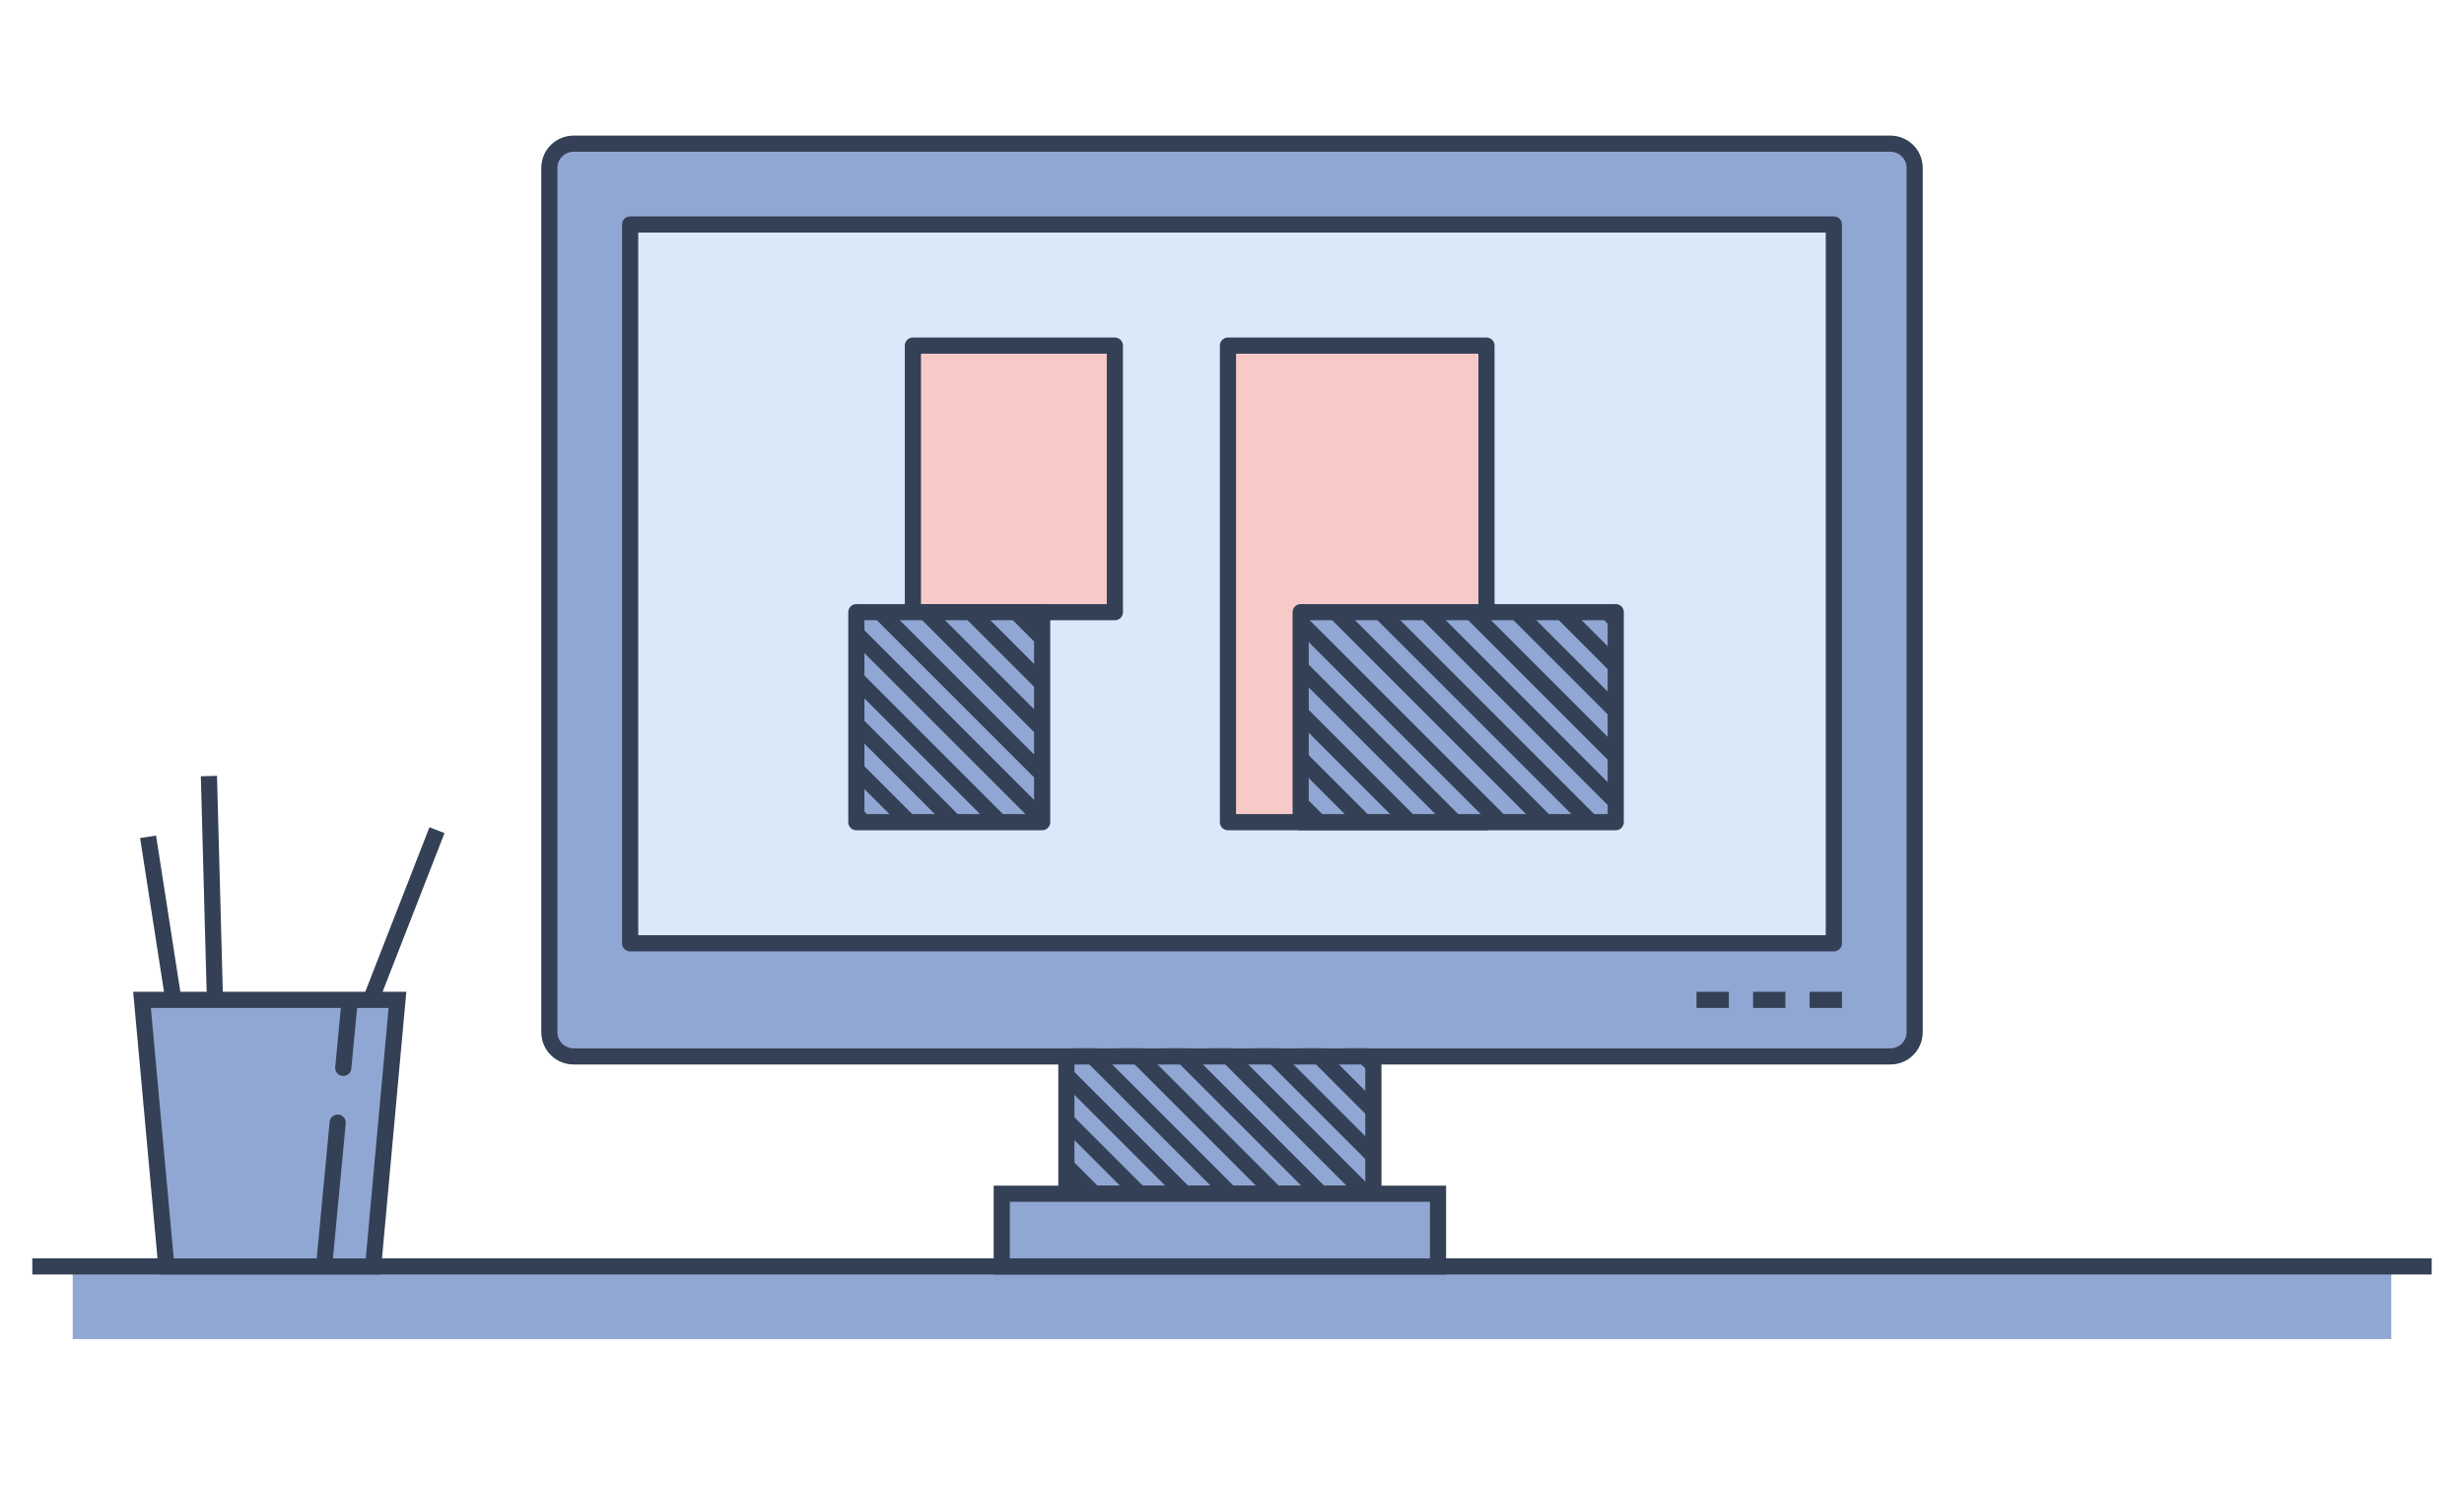 <?xml version="1.0" encoding="utf-8"?>
<!-- Generator: Adobe Illustrator 18.0.0, SVG Export Plug-In . SVG Version: 6.00 Build 0)  -->
<!DOCTYPE svg PUBLIC "-//W3C//DTD SVG 1.1//EN" "http://www.w3.org/Graphics/SVG/1.1/DTD/svg11.dtd">
<svg version="1.1" id="Слой_1" xmlns:x="http://ns.adobe.com/Extensibility/1.0/" xmlns:i="http://ns.adobe.com/AdobeIllustrator/10.0/" xmlns:graph="http://ns.adobe.com/Graphs/1.0/"
	 xmlns="http://www.w3.org/2000/svg" xmlns:xlink="http://www.w3.org/1999/xlink" x="0px" y="0px" width="305px" height="184px"
	 viewBox="0 0 305 184" enable-background="new 0 0 305 184" xml:space="preserve">
<g>
	<rect x="9" y="156.79" fill="#90A7D4" width="287" height="9"/>
	<line fill="none" stroke="#344055" stroke-width="2" stroke-miterlimit="10" x1="4" y1="156.79" x2="301" y2="156.79"/>
	<rect x="132" y="127.79" fill="#90A7D4" stroke="#344055" stroke-width="2" stroke-miterlimit="10" width="38" height="20"/>
	<rect x="124" y="147.79" fill="#90A7D4" stroke="#344055" stroke-width="2" stroke-miterlimit="10" width="54" height="9"/>
	<path fill="#90A7D4" stroke="#344055" stroke-width="2" stroke-miterlimit="10" d="M237,127.79c0,1.66-1.34,3-3,3H71
		c-1.66,0-3-1.34-3-3v-107c0-1.66,1.34-3,3-3h163c1.66,0,3,1.34,3,3V127.79z"/>
	
		<rect x="78" y="27.79" fill="#DAE8FA" stroke="#344055" stroke-width="2" stroke-linejoin="round" stroke-miterlimit="10" width="149" height="89"/>
	<polygon fill="#90A7D4" stroke="#344055" stroke-width="2" stroke-miterlimit="10" points="46.19,156.79 20.59,156.79 
		17.58,123.79 49.2,123.79 	"/>
	<line fill="none" stroke="#344055" stroke-width="2" stroke-miterlimit="10" x1="45.81" y1="124.01" x2="54.09" y2="102.78"/>
	<line fill="none" stroke="#344055" stroke-width="2" stroke-miterlimit="10" x1="21.5" y1="124" x2="18.33" y2="103.6"/>
	<line fill="none" stroke="#344055" stroke-width="2" stroke-miterlimit="10" x1="26.61" y1="123.93" x2="25.86" y2="96.08"/>
	<g>
		<defs>
			<rect id="SVGID_1_" x="132" y="129.79" width="38" height="18"/>
		</defs>
		<clipPath id="SVGID_2_">
			<use xlink:href="#SVGID_1_"  overflow="visible"/>
		</clipPath>
		<g clip-path="url(#SVGID_2_)">
			
				<line fill="#90A7D4" stroke="#344055" stroke-width="2" stroke-miterlimit="10" x1="76.61" y1="129.65" x2="140.98" y2="194.01"/>
			<line fill="#90A7D4" stroke="#344055" stroke-width="2" stroke-miterlimit="10" x1="79" y1="127.26" x2="143.37" y2="191.63"/>
			
				<line fill="#90A7D4" stroke="#344055" stroke-width="2" stroke-miterlimit="10" x1="82.23" y1="125.72" x2="146.59" y2="190.09"/>
			
				<line fill="#90A7D4" stroke="#344055" stroke-width="2" stroke-miterlimit="10" x1="84.61" y1="123.34" x2="148.98" y2="187.71"/>
			
				<line fill="#90A7D4" stroke="#344055" stroke-width="2" stroke-miterlimit="10" x1="86.99" y1="120.95" x2="151.36" y2="185.32"/>
			
				<line fill="#90A7D4" stroke="#344055" stroke-width="2" stroke-miterlimit="10" x1="89.38" y1="118.57" x2="153.74" y2="182.94"/>
			<line fill="#90A7D4" stroke="#344055" stroke-width="2" stroke-miterlimit="10" x1="92.6" y1="116.19" x2="156.97" y2="180.55"/>
			<line fill="#90A7D4" stroke="#344055" stroke-width="2" stroke-miterlimit="10" x1="95.83" y1="113.8" x2="160.2" y2="178.17"/>
			
				<line fill="#90A7D4" stroke="#344055" stroke-width="2" stroke-miterlimit="10" x1="100.74" y1="113.1" x2="165.11" y2="177.47"/>
			
				<line fill="#90A7D4" stroke="#344055" stroke-width="2" stroke-miterlimit="10" x1="103.97" y1="110.72" x2="168.34" y2="175.09"/>
			<line fill="#90A7D4" stroke="#344055" stroke-width="2" stroke-miterlimit="10" x1="107.2" y1="108.34" x2="171.56" y2="172.7"/>
			
				<line fill="#90A7D4" stroke="#344055" stroke-width="2" stroke-miterlimit="10" x1="110.42" y1="105.95" x2="174.79" y2="170.32"/>
			
				<line fill="#90A7D4" stroke="#344055" stroke-width="2" stroke-miterlimit="10" x1="113.65" y1="103.57" x2="178.02" y2="167.94"/>
			
				<line fill="#90A7D4" stroke="#344055" stroke-width="2" stroke-miterlimit="10" x1="116.88" y1="101.18" x2="181.24" y2="165.55"/>
			<line fill="#90A7D4" stroke="#344055" stroke-width="2" stroke-miterlimit="10" x1="120.1" y1="98.8" x2="184.47" y2="163.17"/>
			<line fill="#90A7D4" stroke="#344055" stroke-width="2" stroke-miterlimit="10" x1="123.33" y1="96.42" x2="187.7" y2="160.78"/>
			<line fill="#90A7D4" stroke="#344055" stroke-width="2" stroke-miterlimit="10" x1="126.56" y1="94.03" x2="190.92" y2="158.4"/>
			
				<line fill="#90A7D4" stroke="#344055" stroke-width="2" stroke-miterlimit="10" x1="129.78" y1="91.65" x2="194.15" y2="156.02"/>
			
				<line fill="#90A7D4" stroke="#344055" stroke-width="2" stroke-miterlimit="10" x1="133.01" y1="89.26" x2="197.38" y2="153.63"/>
			
				<line fill="#90A7D4" stroke="#344055" stroke-width="2" stroke-miterlimit="10" x1="136.24" y1="86.88" x2="200.61" y2="151.25"/>
			<line fill="#90A7D4" stroke="#344055" stroke-width="2" stroke-miterlimit="10" x1="139.46" y1="84.5" x2="203.83" y2="148.86"/>
			
				<line fill="#90A7D4" stroke="#344055" stroke-width="2" stroke-miterlimit="10" x1="142.69" y1="82.11" x2="207.06" y2="146.48"/>
			
				<line fill="#90A7D4" stroke="#344055" stroke-width="2" stroke-miterlimit="10" x1="145.08" y1="78.89" x2="209.44" y2="143.25"/>
			
				<line fill="#90A7D4" stroke="#344055" stroke-width="2" stroke-miterlimit="10" x1="147.46" y1="75.66" x2="211.83" y2="140.03"/>
			
				<line fill="#90A7D4" stroke="#344055" stroke-width="2" stroke-miterlimit="10" x1="150.69" y1="73.28" x2="215.05" y2="137.64"/>
			
				<line fill="#90A7D4" stroke="#344055" stroke-width="2" stroke-miterlimit="10" x1="153.91" y1="70.89" x2="218.28" y2="135.26"/>
			<line fill="#90A7D4" stroke="#344055" stroke-width="2" stroke-miterlimit="10" x1="156.3" y1="68.51" x2="220.66" y2="132.87"/>
			
				<line fill="#90A7D4" stroke="#344055" stroke-width="2" stroke-miterlimit="10" x1="158.68" y1="66.12" x2="223.05" y2="130.49"/>
			
				<line fill="#90A7D4" stroke="#344055" stroke-width="2" stroke-miterlimit="10" x1="161.07" y1="63.74" x2="225.43" y2="128.11"/>
		</g>
	</g>
	<g>
		<line fill="#F7CAC8" stroke="#344055" stroke-width="2" stroke-miterlimit="10" x1="210" y1="123.79" x2="214" y2="123.79"/>
		<line fill="#F7CAC8" stroke="#344055" stroke-width="2" stroke-miterlimit="10" x1="217" y1="123.79" x2="221" y2="123.79"/>
		<line fill="#F7CAC8" stroke="#344055" stroke-width="2" stroke-miterlimit="10" x1="224" y1="123.79" x2="228" y2="123.79"/>
	</g>
	
		<line fill="#F7CAC8" stroke="#344055" stroke-width="2" stroke-linecap="round" stroke-miterlimit="10" x1="43.21" y1="124.68" x2="42.49" y2="132.21"/>
	
		<line fill="#F7CAC8" stroke="#344055" stroke-width="2" stroke-linecap="round" stroke-miterlimit="10" x1="41.8" y1="138.99" x2="40.16" y2="156.3"/>
	<g>
		
			<rect x="152" y="42.79" fill="#F7CAC8" stroke="#344055" stroke-width="2" stroke-linejoin="round" stroke-miterlimit="10" width="32" height="59"/>
		
			<rect x="113" y="42.79" fill="#F7CAC8" stroke="#344055" stroke-width="2" stroke-linejoin="round" stroke-miterlimit="10" width="25" height="33"/>
		
			<rect x="161" y="75.79" fill="#90A7D4" stroke="#344055" stroke-width="2" stroke-linejoin="round" stroke-miterlimit="10" width="39" height="26"/>
		<g>
			<defs>
				<rect id="SVGID_3_" x="161" y="75.79" width="39" height="26"/>
			</defs>
			<clipPath id="SVGID_4_">
				<use xlink:href="#SVGID_3_"  overflow="visible"/>
			</clipPath>
			<g clip-path="url(#SVGID_4_)">
				
					<line fill="#90A7D4" stroke="#344055" stroke-width="2" stroke-miterlimit="10" x1="100.61" y1="96.65" x2="164.98" y2="161.01"/>
				<line fill="#90A7D4" stroke="#344055" stroke-width="2" stroke-miterlimit="10" x1="103" y1="94.26" x2="167.37" y2="158.63"/>
				
					<line fill="#90A7D4" stroke="#344055" stroke-width="2" stroke-miterlimit="10" x1="106.23" y1="92.72" x2="170.59" y2="157.09"/>
				
					<line fill="#90A7D4" stroke="#344055" stroke-width="2" stroke-miterlimit="10" x1="108.61" y1="90.34" x2="172.98" y2="154.71"/>
				
					<line fill="#90A7D4" stroke="#344055" stroke-width="2" stroke-miterlimit="10" x1="110.99" y1="87.95" x2="175.36" y2="152.32"/>
				
					<line fill="#90A7D4" stroke="#344055" stroke-width="2" stroke-miterlimit="10" x1="113.38" y1="85.57" x2="177.74" y2="149.94"/>
				
					<line fill="#90A7D4" stroke="#344055" stroke-width="2" stroke-miterlimit="10" x1="116.6" y1="83.19" x2="180.97" y2="147.55"/>
				<line fill="#90A7D4" stroke="#344055" stroke-width="2" stroke-miterlimit="10" x1="119.83" y1="80.8" x2="184.2" y2="145.17"/>
				
					<line fill="#90A7D4" stroke="#344055" stroke-width="2" stroke-miterlimit="10" x1="124.74" y1="80.1" x2="189.11" y2="144.47"/>
				
					<line fill="#90A7D4" stroke="#344055" stroke-width="2" stroke-miterlimit="10" x1="127.97" y1="77.72" x2="192.34" y2="142.09"/>
				<line fill="#90A7D4" stroke="#344055" stroke-width="2" stroke-miterlimit="10" x1="131.2" y1="75.34" x2="195.56" y2="139.7"/>
				
					<line fill="#90A7D4" stroke="#344055" stroke-width="2" stroke-miterlimit="10" x1="134.42" y1="72.95" x2="198.79" y2="137.32"/>
				
					<line fill="#90A7D4" stroke="#344055" stroke-width="2" stroke-miterlimit="10" x1="137.65" y1="70.57" x2="202.02" y2="134.94"/>
				
					<line fill="#90A7D4" stroke="#344055" stroke-width="2" stroke-miterlimit="10" x1="140.88" y1="68.18" x2="205.24" y2="132.55"/>
				<line fill="#90A7D4" stroke="#344055" stroke-width="2" stroke-miterlimit="10" x1="144.1" y1="65.8" x2="208.47" y2="130.17"/>
				
					<line fill="#90A7D4" stroke="#344055" stroke-width="2" stroke-miterlimit="10" x1="147.33" y1="63.42" x2="211.7" y2="127.78"/>
				
					<line fill="#90A7D4" stroke="#344055" stroke-width="2" stroke-miterlimit="10" x1="150.56" y1="61.03" x2="214.92" y2="125.4"/>
				
					<line fill="#90A7D4" stroke="#344055" stroke-width="2" stroke-miterlimit="10" x1="153.78" y1="58.65" x2="218.15" y2="123.02"/>
				
					<line fill="#90A7D4" stroke="#344055" stroke-width="2" stroke-miterlimit="10" x1="157.01" y1="56.26" x2="221.38" y2="120.63"/>
				
					<line fill="#90A7D4" stroke="#344055" stroke-width="2" stroke-miterlimit="10" x1="160.24" y1="53.88" x2="224.61" y2="118.25"/>
				
					<line fill="#90A7D4" stroke="#344055" stroke-width="2" stroke-miterlimit="10" x1="163.46" y1="51.5" x2="227.83" y2="115.86"/>
				
					<line fill="#90A7D4" stroke="#344055" stroke-width="2" stroke-miterlimit="10" x1="166.69" y1="49.11" x2="231.06" y2="113.48"/>
				
					<line fill="#90A7D4" stroke="#344055" stroke-width="2" stroke-miterlimit="10" x1="169.08" y1="45.89" x2="233.44" y2="110.25"/>
				
					<line fill="#90A7D4" stroke="#344055" stroke-width="2" stroke-miterlimit="10" x1="171.46" y1="42.66" x2="235.83" y2="107.03"/>
				
					<line fill="#90A7D4" stroke="#344055" stroke-width="2" stroke-miterlimit="10" x1="174.69" y1="40.28" x2="239.05" y2="104.64"/>
				
					<line fill="#90A7D4" stroke="#344055" stroke-width="2" stroke-miterlimit="10" x1="177.91" y1="37.89" x2="242.28" y2="102.26"/>
				<line fill="#90A7D4" stroke="#344055" stroke-width="2" stroke-miterlimit="10" x1="180.3" y1="35.51" x2="244.66" y2="99.87"/>
				
					<line fill="#90A7D4" stroke="#344055" stroke-width="2" stroke-miterlimit="10" x1="182.68" y1="33.12" x2="247.05" y2="97.49"/>
				
					<line fill="#90A7D4" stroke="#344055" stroke-width="2" stroke-miterlimit="10" x1="185.07" y1="30.74" x2="249.43" y2="95.11"/>
			</g>
		</g>
		
			<rect x="106" y="75.79" fill="#90A7D4" stroke="#344055" stroke-width="2" stroke-linejoin="round" stroke-miterlimit="10" width="23" height="26"/>
		<g>
			<defs>
				<rect id="SVGID_5_" x="106" y="75.79" width="23" height="26"/>
			</defs>
			<clipPath id="SVGID_6_">
				<use xlink:href="#SVGID_5_"  overflow="visible"/>
			</clipPath>
			<g clip-path="url(#SVGID_6_)">
				
					<line fill="#90A7D4" stroke="#344055" stroke-width="2" stroke-miterlimit="10" x1="44.26" y1="96.65" x2="108.62" y2="161.01"/>
				
					<line fill="#90A7D4" stroke="#344055" stroke-width="2" stroke-miterlimit="10" x1="46.64" y1="94.26" x2="111.01" y2="158.63"/>
				
					<line fill="#90A7D4" stroke="#344055" stroke-width="2" stroke-miterlimit="10" x1="49.87" y1="92.72" x2="114.23" y2="157.09"/>
				
					<line fill="#90A7D4" stroke="#344055" stroke-width="2" stroke-miterlimit="10" x1="52.25" y1="90.34" x2="116.62" y2="154.71"/>
				<line fill="#90A7D4" stroke="#344055" stroke-width="2" stroke-miterlimit="10" x1="54.64" y1="87.95" x2="119" y2="152.32"/>
				
					<line fill="#90A7D4" stroke="#344055" stroke-width="2" stroke-miterlimit="10" x1="57.02" y1="85.57" x2="121.39" y2="149.94"/>
				
					<line fill="#90A7D4" stroke="#344055" stroke-width="2" stroke-miterlimit="10" x1="60.25" y1="83.19" x2="124.61" y2="147.55"/>
				<line fill="#90A7D4" stroke="#344055" stroke-width="2" stroke-miterlimit="10" x1="63.47" y1="80.8" x2="127.84" y2="145.17"/>
				<line fill="#90A7D4" stroke="#344055" stroke-width="2" stroke-miterlimit="10" x1="68.39" y1="80.1" x2="132.75" y2="144.47"/>
				
					<line fill="#90A7D4" stroke="#344055" stroke-width="2" stroke-miterlimit="10" x1="71.61" y1="77.72" x2="135.98" y2="142.09"/>
				<line fill="#90A7D4" stroke="#344055" stroke-width="2" stroke-miterlimit="10" x1="74.84" y1="75.34" x2="139.21" y2="139.7"/>
				
					<line fill="#90A7D4" stroke="#344055" stroke-width="2" stroke-miterlimit="10" x1="78.07" y1="72.95" x2="142.43" y2="137.32"/>
				
					<line fill="#90A7D4" stroke="#344055" stroke-width="2" stroke-miterlimit="10" x1="81.29" y1="70.57" x2="145.66" y2="134.94"/>
				
					<line fill="#90A7D4" stroke="#344055" stroke-width="2" stroke-miterlimit="10" x1="84.52" y1="68.18" x2="148.89" y2="132.55"/>
				<line fill="#90A7D4" stroke="#344055" stroke-width="2" stroke-miterlimit="10" x1="87.75" y1="65.8" x2="152.11" y2="130.17"/>
				
					<line fill="#90A7D4" stroke="#344055" stroke-width="2" stroke-miterlimit="10" x1="90.97" y1="63.42" x2="155.34" y2="127.78"/>
				<line fill="#90A7D4" stroke="#344055" stroke-width="2" stroke-miterlimit="10" x1="94.2" y1="61.03" x2="158.57" y2="125.4"/>
				
					<line fill="#90A7D4" stroke="#344055" stroke-width="2" stroke-miterlimit="10" x1="97.43" y1="58.65" x2="161.79" y2="123.02"/>
				
					<line fill="#90A7D4" stroke="#344055" stroke-width="2" stroke-miterlimit="10" x1="100.65" y1="56.26" x2="165.02" y2="120.63"/>
				
					<line fill="#90A7D4" stroke="#344055" stroke-width="2" stroke-miterlimit="10" x1="103.88" y1="53.88" x2="168.25" y2="118.25"/>
				
					<line fill="#90A7D4" stroke="#344055" stroke-width="2" stroke-miterlimit="10" x1="107.11" y1="51.5" x2="171.47" y2="115.86"/>
				
					<line fill="#90A7D4" stroke="#344055" stroke-width="2" stroke-miterlimit="10" x1="110.33" y1="49.11" x2="174.7" y2="113.48"/>
				
					<line fill="#90A7D4" stroke="#344055" stroke-width="2" stroke-miterlimit="10" x1="112.72" y1="45.89" x2="177.09" y2="110.25"/>
				
					<line fill="#90A7D4" stroke="#344055" stroke-width="2" stroke-miterlimit="10" x1="115.1" y1="42.66" x2="179.47" y2="107.03"/>
				
					<line fill="#90A7D4" stroke="#344055" stroke-width="2" stroke-miterlimit="10" x1="118.33" y1="40.28" x2="182.7" y2="104.64"/>
				
					<line fill="#90A7D4" stroke="#344055" stroke-width="2" stroke-miterlimit="10" x1="121.56" y1="37.89" x2="185.92" y2="102.26"/>
				
					<line fill="#90A7D4" stroke="#344055" stroke-width="2" stroke-miterlimit="10" x1="123.94" y1="35.51" x2="188.31" y2="99.87"/>
				
					<line fill="#90A7D4" stroke="#344055" stroke-width="2" stroke-miterlimit="10" x1="126.32" y1="33.12" x2="190.69" y2="97.49"/>
				
					<line fill="#90A7D4" stroke="#344055" stroke-width="2" stroke-miterlimit="10" x1="128.71" y1="30.74" x2="193.07" y2="95.11"/>
			</g>
		</g>
	</g>
</g>
</svg>
